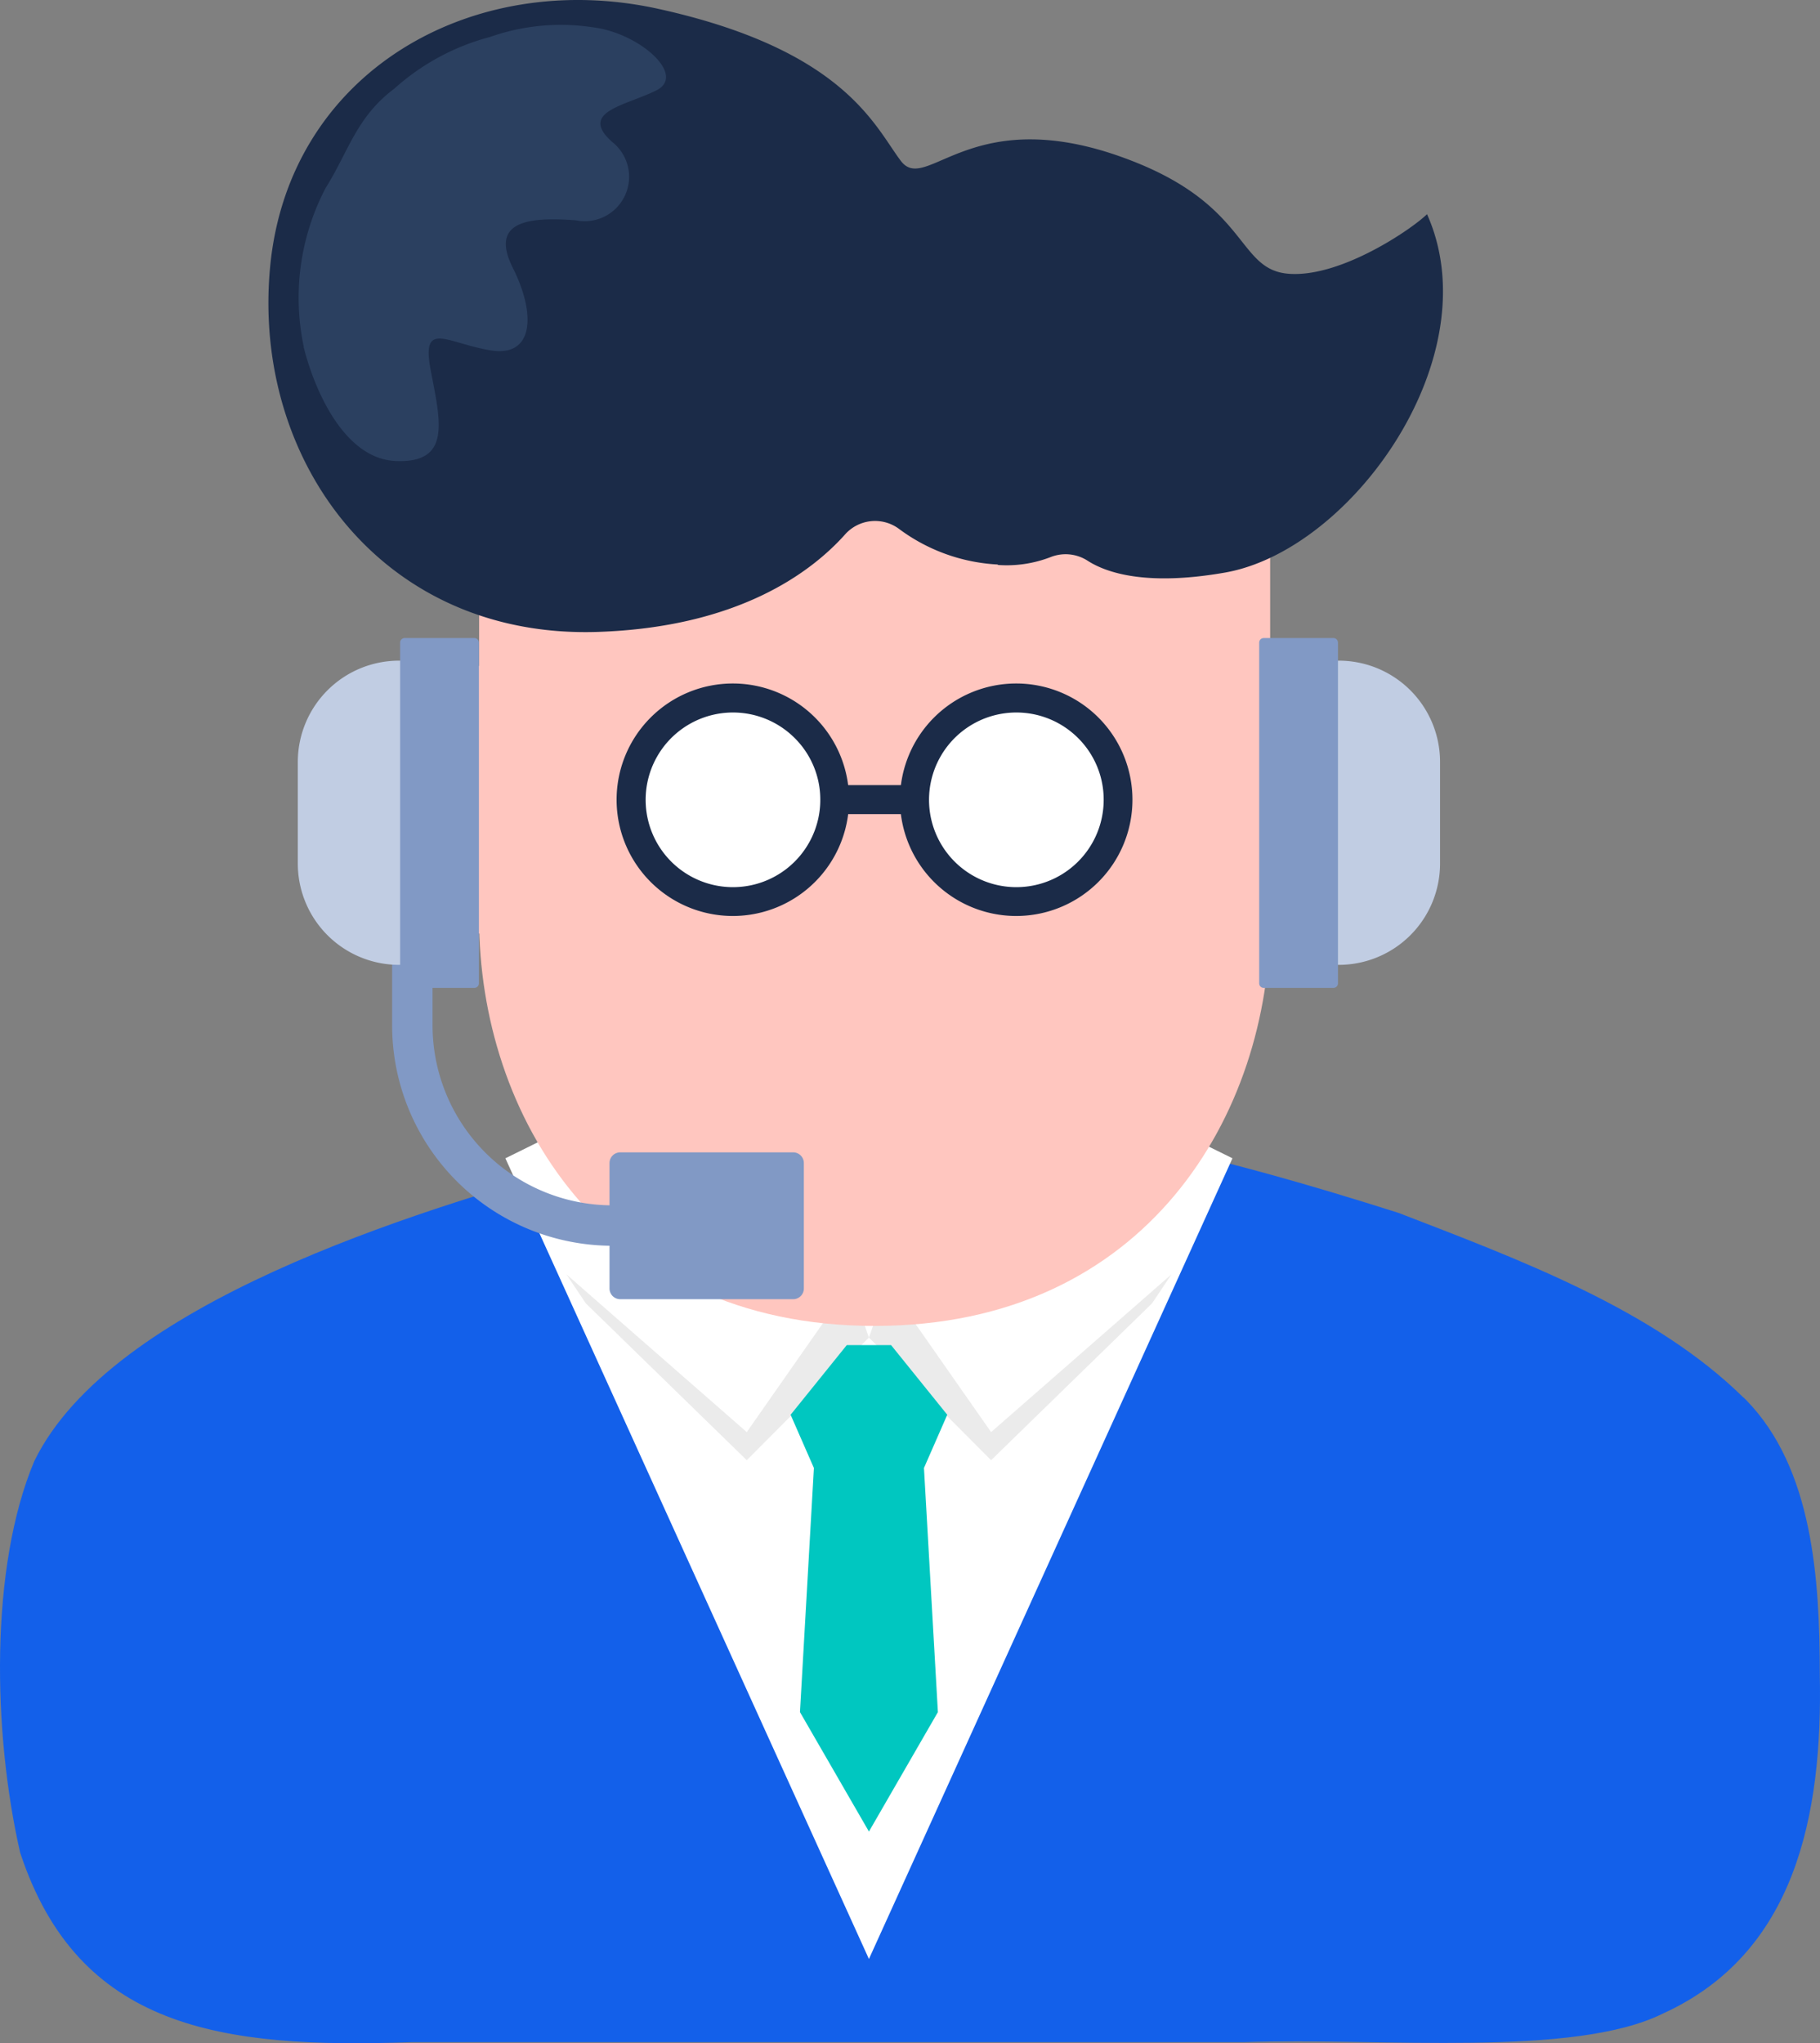 <svg xmlns="http://www.w3.org/2000/svg" width="79.701" height="89.467" viewBox="0 0 79.701 89.467">
  <rect x="0" y="0" width="79.701" height="89.467" fill="#808080" stroke="none"/>
  <g id="img" transform="translate(-23.948 -14.592)">
    <path id="パス_5897" data-name="パス 5897" d="M100.29,75.78c-3.92-3.86-9.87-6.06-15.1-8.08-15.71-4.99-22.16-5.07-35.89-2.08-7.13,2.01-20.48,6.03-23.85,12.95-1.96,4.65-1.82,11.89-.62,17.14,2.54,7.71,8.78,8.6,17.15,8.3H78.43c6.12-.2,14.45.69,18.36-1.26,5.78-2.64,6.98-8.66,6.85-14.84,0-4.18-.31-9.03-3.22-12.01l-.12-.12Z" fill="#1360ea"/>
    <path id="パス_5898" data-name="パス 5898" d="M74.86,63.8,62,70.02,49.14,63.8l-3.06,1.51L62,100.37,77.92,65.31Z" fill="#fff"/>
    <g id="グループ_1452" data-name="グループ 1452">
      <path id="パス_5899" data-name="パス 5899" d="M48.75,70.39l7.9,6.91,4.53-6.48L62,73.16l-5.35,5.37L49.6,71.66Z" fill="#ebebeb"/>
      <path id="パス_5900" data-name="パス 5900" d="M75.25,70.39l-7.9,6.91-4.53-6.48L62,73.16l5.35,5.37,7.05-6.87Z" fill="#ebebeb"/>
    </g>
    <path id="パス_5901" data-name="パス 5901" d="M65.43,76.54l-2.46-3.05H61.03l-2.46,3.05,1.02,2.33-.61,10.69L62,94.79l3.02-5.23-.61-10.69Z" fill="#00c7c0"/>
    <path id="パス_5902" data-name="パス 5902" d="M79.57,30.82V54.84c0,8.5-5.39,17.81-17.32,17.81S44.93,63.34,44.93,54.84V30.82H79.58Z" fill="#ffc6bf"/>
    <path id="パス_5903" data-name="パス 5903" d="M51.3,49.61a5.88,5.88,0,1,1-5.88-5.88A5.877,5.877,0,0,1,51.3,49.61Z" fill="#ffc6bf"/>
    <path id="パス_5904" data-name="パス 5904" d="M84.64,49.61a5.88,5.88,0,1,1-5.88-5.88A5.877,5.877,0,0,1,84.64,49.61Z" fill="#ffc6bf"/>
    <path id="パス_5905" data-name="パス 5905" d="M67.64,39.31a7.92,7.92,0,0,1-4.31-1.55,1.759,1.759,0,0,0-2.39.25c-1.5,1.67-4.69,4.04-10.78,4.25-9.48.33-15.2-7.52-14.38-16.01s8.83-13.07,17-11.27,9.48,5.16,10.62,6.66,3.11-2.74,10.13,0c5.16,2.01,4.58,4.77,6.86,4.94s5.39-1.96,6.05-2.61c2.78,6.21-3.27,14.7-8.83,15.69-3.47.61-5.22.01-6.04-.52a1.778,1.778,0,0,0-1.6-.16,5.328,5.328,0,0,1-2.32.35Z" fill="#1b2b48"/>
    <circle id="楕円形_72" data-name="楕円形 72" cx="4.46" cy="4.46" r="4.46" transform="translate(51.58 45.15)" fill="#fff"/>
    <path id="パス_5906" data-name="パス 5906" d="M60.5,49.61h-.63a3.824,3.824,0,1,1-1.12-2.7,3.8,3.8,0,0,1,1.12,2.7h1.26a5.09,5.09,0,1,0-5.09,5.09,5.091,5.091,0,0,0,5.09-5.09H60.5Z" fill="#1b2b48"/>
    <circle id="楕円形_73" data-name="楕円形 73" cx="4.46" cy="4.46" r="4.46" transform="translate(64 45.15)" fill="#fff"/>
    <path id="パス_5907" data-name="パス 5907" d="M72.91,49.61h-.63a3.824,3.824,0,1,1-1.12-2.7,3.8,3.8,0,0,1,1.12,2.7h1.26a5.09,5.09,0,1,0-5.09,5.09,5.091,5.091,0,0,0,5.09-5.09h-.63Z" fill="#1b2b48"/>
    <path id="パス_5908" data-name="パス 5908" d="M60.5,50.24H64V48.97H60.5" fill="#1b2b48"/>
    <path id="パス_5909" data-name="パス 5909" d="M37.25,29.77a10.358,10.358,0,0,1,.96-6.95c1-1.59,1.34-3.1,3.01-4.35a10.128,10.128,0,0,1,4.19-2.26,9.326,9.326,0,0,1,4.52-.42c2.01.25,4.1,2.09,2.76,2.76s-3.43.93-1.93,2.26a1.944,1.944,0,0,1-1.59,3.43c-2.18-.17-3.77.08-2.76,2.09s.93,3.93-1,3.6-3.02-1.33-2.6.88.92,4.06-1.51,3.97-3.69-3.49-4.06-5.02Z" fill="#2b4060"/>
    <path id="パス_5910" data-name="パス 5910" d="M50.77,67.37a7.887,7.887,0,0,1-7.88-7.89V51.09H41.12v8.39a9.654,9.654,0,0,0,9.66,9.66H54.9V67.37H50.78Z" fill="#8199c5"/>
    <path id="パス_5911" data-name="パス 5911" d="M43.74,43.52H41.41a4.434,4.434,0,0,0-4.42,4.42v4.48a4.434,4.434,0,0,0,4.42,4.42h2.33V43.51Z" fill="#c1cde3"/>
    <path id="パス_5912" data-name="パス 5912" d="M44.72,57.85H41.67a.2.2,0,0,1-.2-.2V42.73a.2.2,0,0,1,.2-.2h3.05a.2.2,0,0,1,.2.2V57.65a.2.2,0,0,1-.2.2Z" fill="#8199c5"/>
    <path id="パス_5913" data-name="パス 5913" d="M80.26,43.52h2.33a4.434,4.434,0,0,1,4.42,4.42v4.48a4.434,4.434,0,0,1-4.42,4.42H80.26V43.51h0Z" fill="#c1cde3"/>
    <path id="パス_5914" data-name="パス 5914" d="M79.29,57.85h3.05a.2.2,0,0,0,.2-.2V42.73a.2.2,0,0,0-.2-.2H79.29a.2.2,0,0,0-.2.2V57.65a.2.2,0,0,0,.2.2Z" fill="#8199c5"/>
    <path id="パス_5915" data-name="パス 5915" d="M58.68,71.48H51.11a.469.469,0,0,1-.47-.47V65.52a.469.469,0,0,1,.47-.47h7.57a.469.469,0,0,1,.47.47v5.49A.469.469,0,0,1,58.68,71.48Z" fill="#8199c5"/>
  </g>
</svg>
